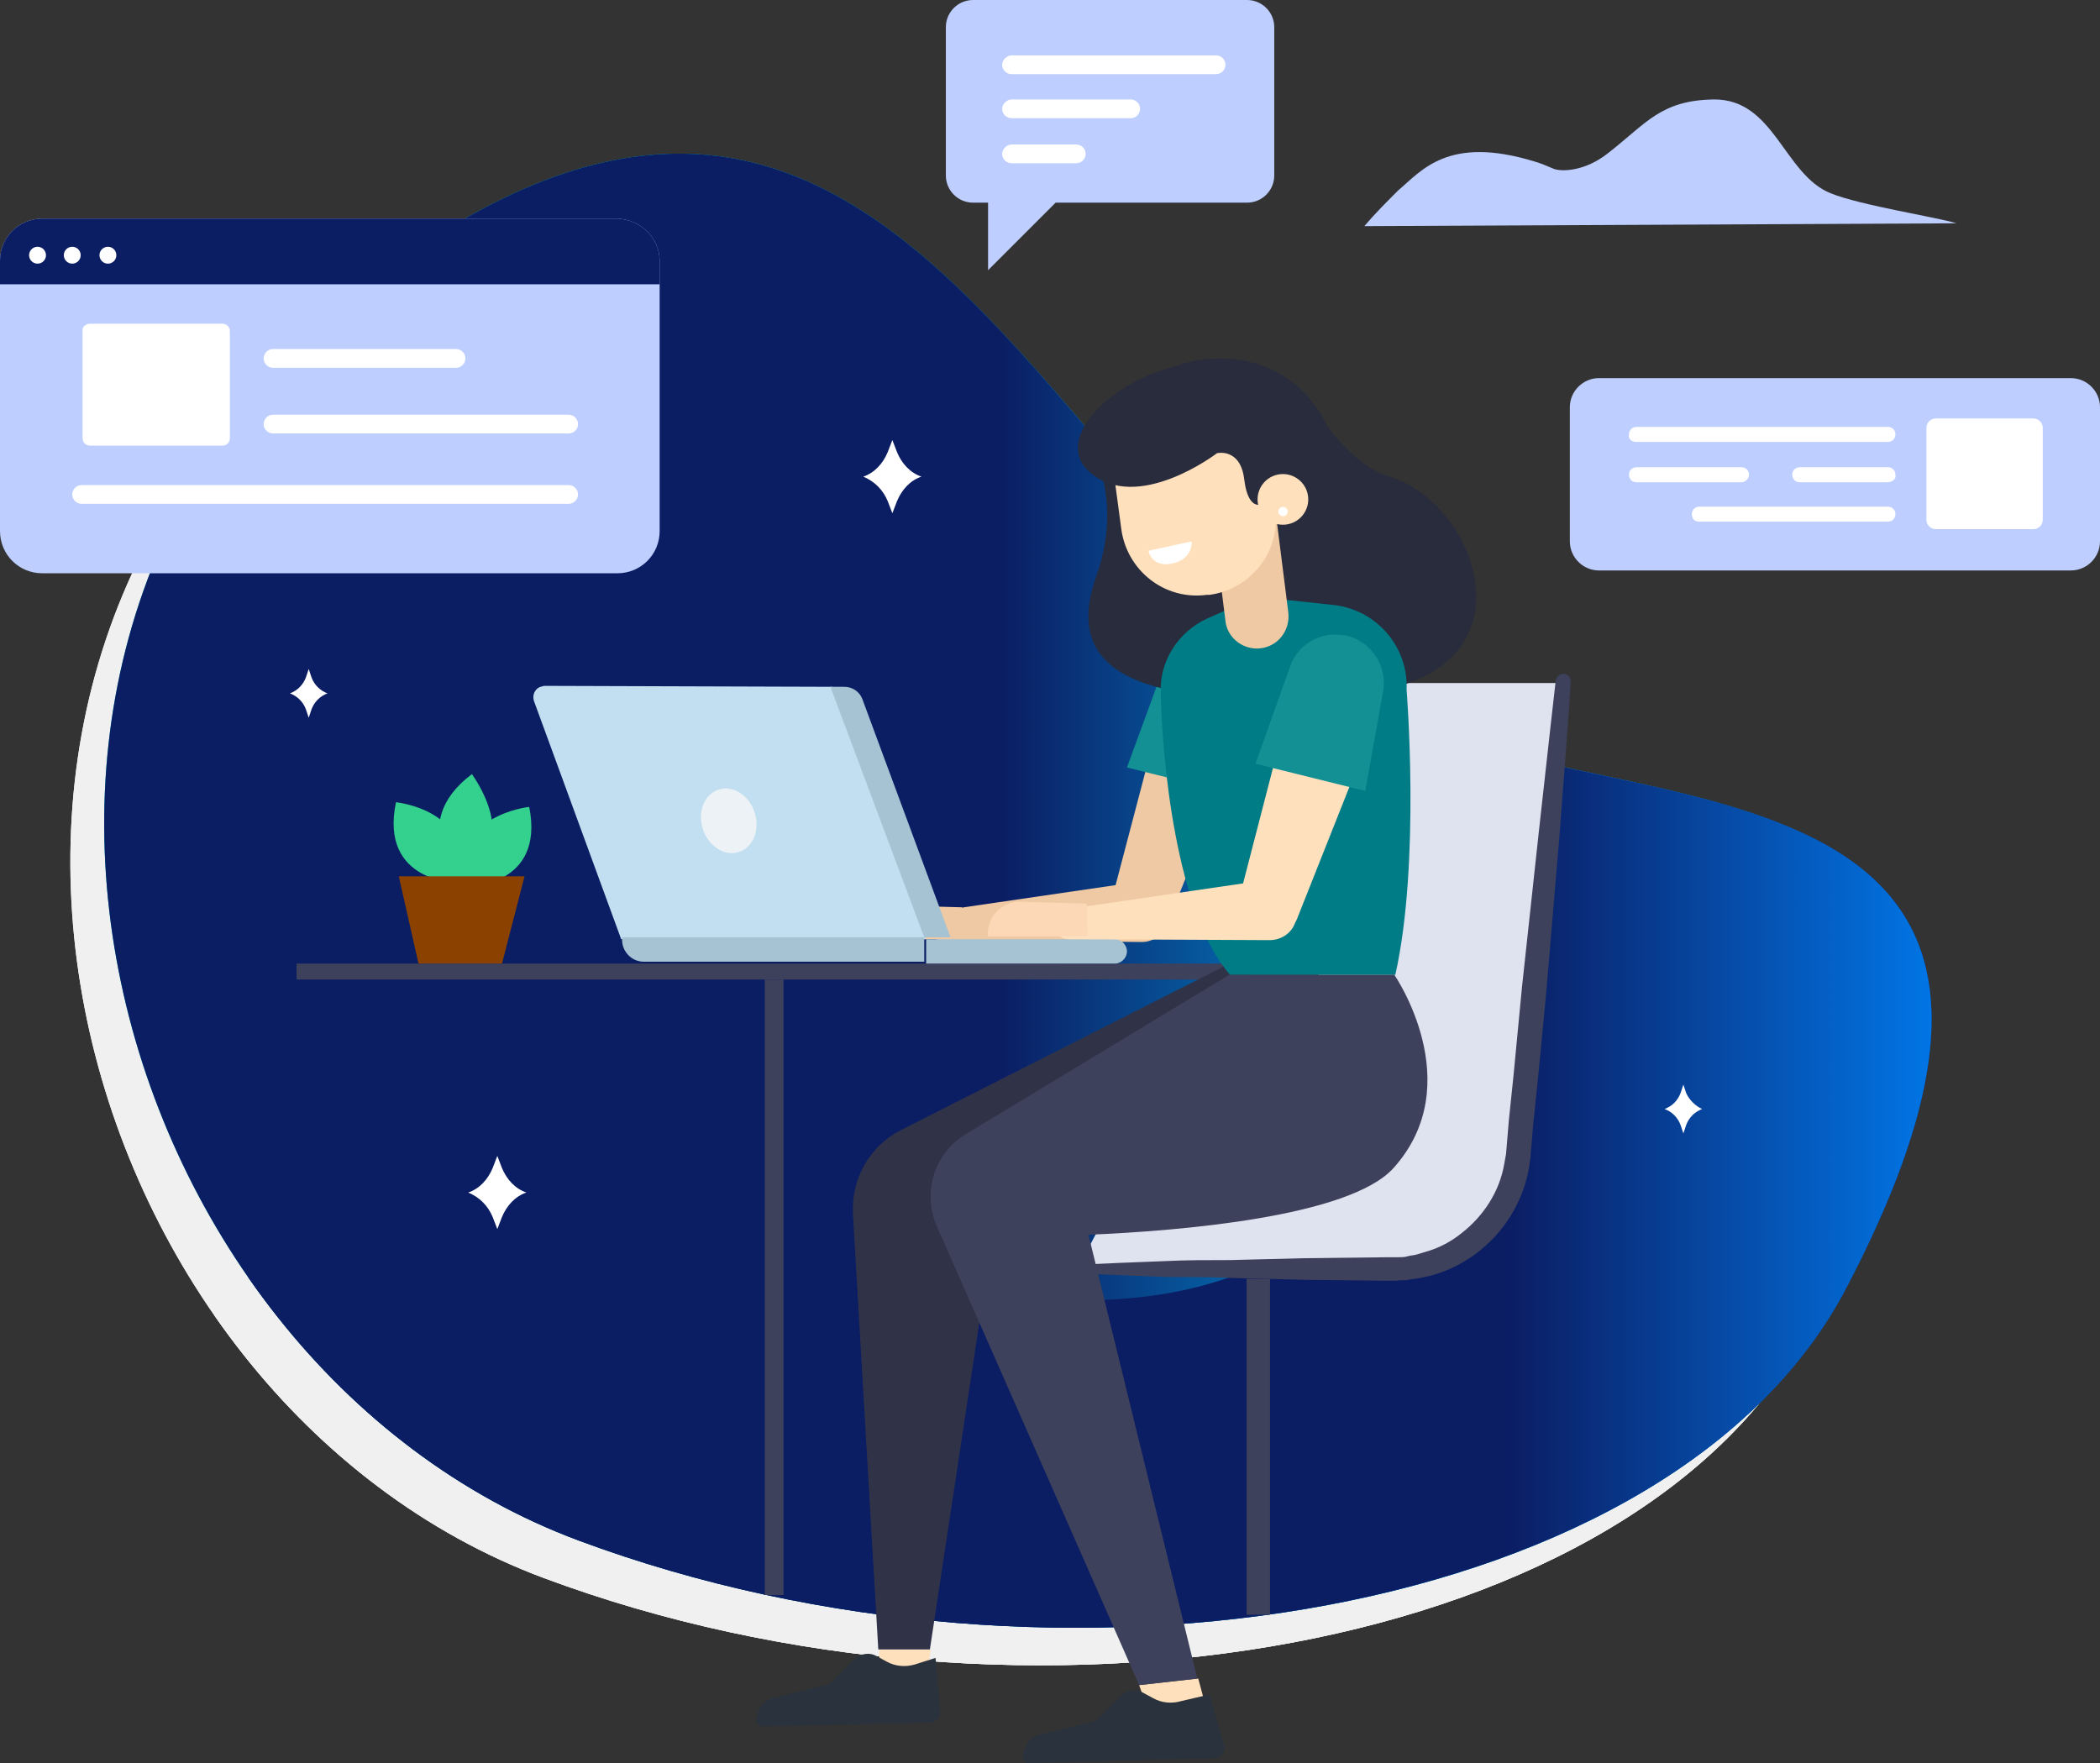 <?xml version="1.0" encoding="utf-8"?>
<!-- Generator: Adobe Illustrator 23.0.6, SVG Export Plug-In . SVG Version: 6.00 Build 0)  -->
<svg version="1.1" id="OBJECTS" xmlns="http://www.w3.org/2000/svg" xmlns:xlink="http://www.w3.org/1999/xlink" x="0px" y="0px"
	 viewBox="0 0 223.8 187.9" style="enable-background:new 0 0 223.8 187.9;" xml:space="preserve">
<rect x="0" y="0" width="223.8" height="187.9" fill="#333333" stroke="none"/>
<style type="text/css">
	.st0{fill:#F0F0F0;}
	.st1{clip-path:url(#SVGID_2_);}
	.st2{fill:url(#SVGID_3_);}
	.st3{fill:url(#SVGID_4_);}
	.st4{clip-path:url(#SVGID_6_);}
	.st5{fill:url(#SVGID_7_);}
	.st6{fill:#BDCEFF;}
	.st7{fill:#0B1D63;}
	.st8{fill:#FFFFFF;}
	.st9{fill:#DFE2EF;}
	.st10{fill:#3D415B;}
	.st11{fill:none;stroke:#3D415B;stroke-width:2.496;stroke-miterlimit:10;}
	.st12{fill:#FFE0BC;}
	.st13{fill:#EFC9A3;}
	.st14{fill:#129093;}
	.st15{fill:#303348;}
	.st16{fill:#282C3C;}
	.st17{fill:#007C86;}
	.st18{fill:#C2DFF1;}
	.st19{fill:#A5C3D3;}
	.st20{fill:#ECF2F5;}
	.st21{fill:#FCD8B6;}
	.st22{fill:#29323D;}
	.st23{fill:#33D18D;}
	.st24{fill:#8B4200;}
	.st25{fill:none;stroke:#3D415B;stroke-width:2;stroke-miterlimit:10;}
</style>
<title>details-1-office-worker</title>
<path class="st0" d="M142.2,78.9c-34.5-20.8-50.8-84.9-104-46.6S7,149.2,58,168.2s116.7,8.3,135.1-27
	C224.7,80.8,165.3,92.9,142.2,78.9z"/>
<path class="st0" d="M142.2,78.9c-34.5-20.8-50.8-84.9-104-46.6S7,149.2,58,168.2s116.7,8.3,135.1-27
	C224.7,80.8,165.3,92.9,142.2,78.9z"/>
<g>
	<defs>
		<path id="SVGID_1_" d="M142.2,78.9c-34.5-20.8-50.8-84.9-104-46.6S7,149.2,58,168.2s116.7,8.3,135.1-27
			C224.7,80.8,165.3,92.9,142.2,78.9z"/>
	</defs>
	<clipPath id="SVGID_2_">
		<use xlink:href="#SVGID_1_"  style="overflow:visible;"/>
	</clipPath>
	<g class="st1">
		<path class="st0" d="M2.3,153c0,0,29.4-29.5,78.5-15.5s78,2,71.9-72.2c0,0,69,9.6,60.2,58.7C202.2,183.6,63.5,206.3,2.3,153z"/>
	</g>
</g>
<linearGradient id="SVGID_3_" gradientUnits="userSpaceOnUse" x1="11.085" y1="95.054" x2="205.828" y2="95.054" gradientTransform="matrix(1 0 0 -1 0 190)">
	<stop  offset="0" style="stop-color:#00BFC2"/>
	<stop  offset="0.246" style="stop-color:#00BBC5"/>
	<stop  offset="0.49" style="stop-color:#00AFCF"/>
	<stop  offset="0.732" style="stop-color:#009BDF"/>
	<stop  offset="0.972" style="stop-color:#0080F5"/>
	<stop  offset="1" style="stop-color:#007CF8"/>
</linearGradient>
<path class="st2" d="M145.8,74.9C111.3,54.1,95-9.9,41.8,28.3S10.6,145.2,61.7,164.2s116.7,8.3,135.1-27
	C228.4,76.8,168.9,88.9,145.8,74.9z"/>
<linearGradient id="SVGID_4_" gradientUnits="userSpaceOnUse" x1="11.085" y1="95.054" x2="205.828" y2="95.054" gradientTransform="matrix(1 0 0 -1 0 190)">
	<stop  offset="0" style="stop-color:#0B1D63"/>
	<stop  offset="0.242" style="stop-color:#0B1D63"/>
	<stop  offset="0.49" style="stop-color:#0B1D63"/>
	<stop  offset="0.732" style="stop-color:#009BDF"/>
	<stop  offset="0.972" style="stop-color:#0B1D63"/>
	<stop  offset="1" style="stop-color:#0B1D63"/>
</linearGradient>
<path class="st3" d="M145.8,74.9C111.3,54.1,95-9.9,41.8,28.3S10.6,145.2,61.7,164.2s116.7,8.3,135.1-27
	C228.4,76.8,168.9,88.9,145.8,74.9z"/>
<g>
	<defs>
		<path id="SVGID_5_" d="M145.8,74.9C111.3,54.1,95-9.9,41.8,28.3S10.6,145.2,61.7,164.2s116.7,8.3,135.1-27
			C228.4,76.8,168.9,88.9,145.8,74.9z"/>
	</defs>
	<clipPath id="SVGID_6_">
		<use xlink:href="#SVGID_5_"  style="overflow:visible;"/>
	</clipPath>
	<g class="st4">
		
			<linearGradient id="SVGID_7_" gradientUnits="userSpaceOnUse" x1="5.9" y1="69.808" x2="217.356" y2="69.808" gradientTransform="matrix(1 0 0 -1 0 190)">
			<stop  offset="0" style="stop-color:#0B1D63"/>
			<stop  offset="0.246" style="stop-color:#0B1D63"/>
			<stop  offset="0.49" style="stop-color:#0B1D63"/>
			<stop  offset="0.732" style="stop-color:#0B1D63"/>
			<stop  offset="0.972" style="stop-color:#0080F5"/>
			<stop  offset="1" style="stop-color:#0B1D63"/>
		</linearGradient>
		<path class="st5" d="M5.9,149c0,0,29.4-29.5,78.5-15.5s78,2,71.9-72.2c0,0,69,9.6,60.2,58.7C205.8,179.6,67.2,202.3,5.9,149z"/>
	</g>
</g>
<path class="st6" d="M70.3,27.8v28.8c0,2.5-2,4.5-4.5,4.5c0,0,0,0,0,0H4.5c-2.5,0-4.5-2-4.5-4.5c0,0,0,0,0,0V27.8
	c0-2.5,2-4.5,4.5-4.5c0,0,0,0,0,0h61.3C68.3,23.4,70.3,25.4,70.3,27.8C70.3,27.8,70.3,27.8,70.3,27.8z"/>
<path class="st7" d="M70.3,27.8v2.5H0v-2.5c0-2.5,2-4.5,4.5-4.5c0,0,0,0,0,0h61.3C68.3,23.4,70.3,25.4,70.3,27.8
	C70.3,27.8,70.3,27.8,70.3,27.8z"/>
<circle class="st8" cx="4" cy="27.2" r="0.9"/>
<circle class="st8" cx="7.7" cy="27.2" r="0.9"/>
<circle class="st8" cx="11.5" cy="27.2" r="0.9"/>
<path class="st8" d="M9.6,34.5h14.1c0.5,0,0.8,0.4,0.8,0.8v11.4c0,0.5-0.4,0.8-0.8,0.8H9.6c-0.5,0-0.8-0.4-0.8-0.8V35.3
	C8.7,34.9,9.1,34.5,9.6,34.5C9.6,34.5,9.6,34.5,9.6,34.5z"/>
<path class="st8" d="M60.6,53.7H8.7c-0.5,0-1-0.4-1-1l0,0l0,0c0-0.5,0.4-1,1-1c0,0,0,0,0,0h51.9c0.5,0,1,0.4,1,1l0,0l0,0
	C61.6,53.3,61.1,53.7,60.6,53.7L60.6,53.7z"/>
<path class="st8" d="M60.6,46.2H29.1c-0.5,0-1-0.4-1-1l0,0l0,0c0-0.5,0.4-1,1-1c0,0,0,0,0,0h31.5c0.5,0,1,0.4,1,1l0,0l0,0
	C61.6,45.8,61.1,46.2,60.6,46.2L60.6,46.2z"/>
<path class="st8" d="M48.6,39.2H29.1c-0.5,0-1-0.4-1-1l0,0l0,0c0-0.5,0.4-1,1-1c0,0,0,0,0,0h19.5c0.5,0,1,0.4,1,1l0,0l0,0
	C49.6,38.7,49.2,39.2,48.6,39.2L48.6,39.2z"/>
<path class="st6" d="M145.4,24.1c1.1-1.3,2.4-2.6,3.6-3.8c2.5-2.1,5.3-5.9,14.5-3.1c0.7,0.2,1.4,0.5,2.1,0.8
	c0.8,0.3,3.3,0.3,5.8-1.7c4.1-3.2,5.6-5.6,11.2-5.7c6.5-0.1,7.5,8,12.5,10c3.2,1.3,11.6,2.6,13.4,3.2L145.4,24.1z"/>
<path class="st8" d="M95.6,48.2l-0.5-1.3l-0.5,1.3c-0.5,1.2-1.4,2.2-2.6,2.6l0,0c1.2,0.5,2.1,1.4,2.6,2.6l0.5,1.3l0.5-1.3
	c0.5-1.2,1.4-2.2,2.6-2.6l0,0C97,50.4,96.1,49.4,95.6,48.2z"/>
<path class="st8" d="M53.5,124.5l-0.5-1.3l-0.5,1.3c-0.5,1.2-1.4,2.2-2.6,2.6l0,0c1.2,0.5,2.1,1.4,2.6,2.6l0.5,1.3l0.5-1.3
	c0.5-1.2,1.4-2.2,2.6-2.6l0,0C54.9,126.7,54,125.7,53.5,124.5z"/>
<path class="st8" d="M179.7,116.5l-0.3-0.9l-0.3,0.9c-0.3,0.8-0.9,1.4-1.7,1.7l0,0c0.8,0.3,1.4,0.9,1.7,1.7l0.3,0.9l0.3-0.9
	c0.3-0.8,0.9-1.4,1.7-1.7l0,0C180.7,117.9,180,117.2,179.7,116.5z"/>
<path class="st8" d="M33.2,72.2l-0.3-0.9l-0.3,0.9c-0.3,0.8-0.9,1.4-1.7,1.7l0,0c0.8,0.3,1.4,0.9,1.7,1.7l0.3,0.9l0.3-0.9
	c0.3-0.8,0.9-1.4,1.7-1.7l0,0C34.1,73.6,33.5,73,33.2,72.2z"/>
<path class="st6" d="M132.9,0h-29.2c-1.6,0-2.9,1.3-2.9,2.9c0,0,0,0,0,0v15.8c0,1.6,1.3,2.9,2.9,2.9c0,0,0,0,0,0h1.6v7.2l7.2-7.2
	h20.4c1.6,0,2.9-1.3,2.9-2.9c0,0,0,0,0,0V2.9C135.8,1.3,134.5,0,132.9,0z"/>
<path class="st8" d="M107.8,15.4h6.9c0.5,0,1,0.4,1,1l0,0c0,0.5-0.4,1-1,1h-6.9c-0.5,0-1-0.4-1-1l0,0
	C106.8,15.9,107.3,15.4,107.8,15.4z"/>
<path class="st8" d="M107.8,10.6h12.7c0.5,0,1,0.4,1,1l0,0c0,0.5-0.4,1-1,1h-12.7c-0.5,0-1-0.4-1-1l0,0
	C106.8,11.1,107.3,10.6,107.8,10.6z"/>
<path class="st8" d="M107.8,5.9h21.8c0.5,0,1,0.4,1,1c0,0,0,0,0,0l0,0c0,0.5-0.4,1-1,1l0,0h-21.8c-0.5,0-1-0.4-1-1l0,0
	C106.8,6.4,107.3,5.9,107.8,5.9z"/>
<path class="st9" d="M114.8,135.3h33.8c6.8,0,12.5-5.1,13.2-11.8l4.9-50.7h-33.8l-0.7,29.4L114.8,135.3z"/>
<path class="st10" d="M114.8,134.8l4.5-0.2l5.1-0.2c2-0.1,4.2-0.1,6.7-0.1l7.9-0.2l8.8-0.1h0.6h0.2l0.3,0c0.4,0,0.8,0,1.1-0.1
	s0.7-0.1,1-0.2s0.7-0.2,1-0.3c1.4-0.4,2.7-1.1,3.8-2c2.3-1.8,4-4.4,4.5-7.3l0.2-1.1l0.1-1.2l0.2-2.4l0.5-4.8l0.9-9.4l1.8-16.6
	l1.3-11.7l0.5-4.4c0.1-0.4,0.4-0.7,0.9-0.7c0.4,0.1,0.7,0.4,0.7,0.8l-0.3,4.5L166.2,89l-1.4,16.6l-0.9,9.4l-0.5,4.8l-0.2,2.4
	l-0.1,1.2c-0.1,0.5-0.1,0.9-0.2,1.3c-1,5.3-5,9.7-10.2,11.2c-0.4,0.1-0.8,0.2-1.3,0.3s-0.9,0.1-1.3,0.2s-0.8,0-1.2,0.1l-0.3,0h-0.3
	h-0.6l-8.8-0.1l-7.9-0.2c-2.4-0.1-4.7-0.1-6.7-0.1l-5.1-0.2l-4.5-0.2c-0.3,0-0.6-0.2-0.6-0.5C114.3,135,114.5,134.8,114.8,134.8z"/>
<line class="st11" x1="134.1" y1="136.3" x2="134.1" y2="172.1"/>
<rect x="31.6" y="102.7" class="st10" width="108.9" height="1.7"/>
<polygon class="st12" points="127.7,178.9 128.8,183 123.2,184.7 121.4,179.6 "/>
<polygon class="st12" points="93.7,175.8 93.7,179.2 98.7,179.2 99.2,175.8 "/>
<path class="st13" d="M132,79.6l-7.5,18.6l-0.2,0.4c-0.4,1.1-1.5,1.8-2.6,1.8l-21.4-0.2c-0.9,0-1.6-0.7-1.6-1.6
	c0-0.8,0.6-1.4,1.3-1.5l21.2-3.1l-2.8,2.2l5.1-19.4c0.6-2.4,3.1-3.8,5.5-3.2c2.4,0.6,3.8,3.1,3.2,5.5C132.1,79.2,132,79.4,132,79.6z
	"/>
<path class="st13" d="M102.5,96.7l-7.3-0.2c-1.9,0.1-3.4,1.7-3.3,3.6h10.7L102.5,96.7z"/>
<path class="st14" d="M120.1,81.8l11.7,2.9l1.9-10.4c0.5-2.8-1.4-5.4-4.1-5.9c-0.1,0-0.1,0-0.2,0l0,0c-2.4-0.4-4.7,1-5.6,3.3
	L120.1,81.8z"/>
<path class="st15" d="M132.2,102.1l-36.1,18.3c-3.4,1.7-5.4,5.2-5.2,9l2.7,46.4h5.5l7.5-49.6l28.1-19.7L132.2,102.1z"/>
<path class="st16" d="M125.9,38.8c0,0,10-3.4,15.3,6.1c0.3,0.6,0.6,1.1,1.1,1.6c1.1,1.3,3.3,3.6,5.8,4.3c9.8,3,15.9,21.5-3.5,23.1
	c-24.3,2.1-31.2-2.7-27.8-12.4c2.5-6.9,0.3-11.8,0.3-11.8L125.9,38.8z"/>
<path class="st17" d="M133.9,63.6l-5.2,2.3c-3.1,1.4-5.1,4.5-5,7.8c0.1,6.8,1.6,23.7,7.4,30.2h17.6c2.7-12,1.2-30.4,1.2-30.4
	c0.2-4.5-3.1-8.4-7.6-9L133.9,63.6z"/>
<path class="st13" d="M134.3,69.1L134.3,69.1c-1.8,0.2-3.5-1.1-3.7-2.9l-1.4-11.2l6.7-0.8l1.4,11.1
	C137.5,67.2,136.2,68.9,134.3,69.1C134.4,69.1,134.4,69.1,134.3,69.1z"/>
<path class="st12" d="M118.2,46.7l16.4-2.1l0,0l1.3,9.7c0.6,4.5-2.6,8.5-7,9.1l-0.3,0c-4.5,0.6-8.5-2.6-9.1-7L118.2,46.7L118.2,46.7
	L118.2,46.7z"/>
<path class="st16" d="M136.4,50.6l-1.4,2.9c0,0-1.9,1.6-2.4-2.4c-0.4-3.4-2.9-2.8-2.9-2.8s-8.5,6.5-13.6,2c-4-3.5,2.4-9.9,9.8-11.4
	l9.6,4.2L136.4,50.6z"/>
<ellipse transform="matrix(0.993 -0.12 0.12 0.993 -5.406 16.803)" class="st12" cx="136.7" cy="53.2" rx="2.7" ry="2.7"/>
<ellipse transform="matrix(0.993 -0.12 0.12 0.993 -5.549 16.804)" class="st8" cx="136.7" cy="54.5" rx="0.5" ry="0.5"/>
<path class="st8" d="M122.4,58.7l4.6-1c0,0,0.2,2-2.3,2.4C123.7,60.3,122.6,59.8,122.4,58.7C122.4,58.7,122.4,58.7,122.4,58.7z"/>
<path class="st10" d="M148.6,103.9H131l-28.1,17c-3.3,2-4.6,6.1-3.1,9.7l21.6,49l6.2-0.7l-11.6-47.3c9.7-0.4,27.8-1.9,32.5-7.1
	C156.6,115.5,148.6,103.9,148.6,103.9z"/>
<path class="st18" d="M88.7,73.2l10,26.9H66.2l-9.3-25.4c-0.2-0.6,0.1-1.3,0.7-1.5c0.1,0,0.3-0.1,0.4-0.1L88.7,73.2L88.7,73.2z"/>
<path class="st19" d="M88.5,73.2h1.5c0.8,0,1.6,0.5,1.9,1.3l9.4,25.4h-2.8L88.5,73.2z"/>
<path class="st19" d="M66.3,99.9h32.2l0,0v2.6l0,0H68.6c-1.3,0-2.3-1.1-2.3-2.3L66.3,99.9L66.3,99.9z"/>
<path class="st19" d="M98.7,102.7h20.1c0.7,0,1.3-0.6,1.3-1.3v0l0,0c0-0.7-0.6-1.3-1.3-1.3h0H98.7V102.7z"/>
<ellipse transform="matrix(0.949 -0.314 0.314 0.949 -23.546 28.841)" class="st20" cx="77.7" cy="87.5" rx="2.9" ry="3.5"/>
<path class="st12" d="M145.7,79.1L138.2,98l-0.2,0.4c-0.4,1.1-1.5,1.8-2.7,1.8l-21.4-0.1c-0.9,0-1.6-0.7-1.6-1.6
	c0-0.8,0.6-1.5,1.4-1.6l21.2-3.1L132,96l5.1-19.7c0.6-2.4,3.1-3.9,5.5-3.3c2.4,0.6,3.9,3.1,3.3,5.5c0,0,0,0.1,0,0.1
	C145.8,78.7,145.8,78.9,145.7,79.1z"/>
<path class="st21" d="M115.8,96.3l-7.3-0.2c-1.9,0.1-3.4,1.8-3.2,3.7h10.6L115.8,96.3z"/>
<path class="st14" d="M133.8,81.4l11.7,2.9l1.9-10.6c0.5-2.8-1.4-5.5-4.1-6c-0.1,0-0.1,0-0.2,0l0,0c-2.4-0.4-4.8,1-5.6,3.3
	L133.8,81.4z"/>
<path class="st22" d="M119.5,180.7l-2.7,2.7l-6.1,1.5c-0.6,0.2-1.1,0.6-1.4,1.2l-0.3,0.9c-0.1,0.3,0.1,0.7,0.4,0.9
	c0.1,0,0.2,0,0.2,0l19.8-0.5c0.6,0,1.1-0.5,1.1-1.1c0,0,0,0,0-0.1l-1.6-5.6l-3,0.7c-1,0.3-2.1,0.2-3-0.3l-1.1-0.6
	C121.1,180,120.2,180.1,119.5,180.7z"/>
<path class="st22" d="M91.1,176.8l-2.7,2.7l-6.1,1.5c-0.6,0.2-1.1,0.6-1.4,1.2l-0.3,0.9c-0.1,0.3,0.1,0.7,0.4,0.9c0.1,0,0.2,0,0.2,0
	l17.9-0.4c0.6,0,1.1-0.5,1.1-1.1c0,0,0,0,0-0.1l-0.5-5.7l-2.2,0.7c-1,0.3-2.1,0.2-3-0.3l-1.1-0.6C92.7,176.1,91.8,176.2,91.1,176.8z
	"/>
<path class="st6" d="M220.7,60.8h-50.3c-1.7,0-3.1-1.4-3.1-3.1V43.4c0-1.7,1.4-3.1,3.1-3.1h50.3c1.7,0,3.1,1.4,3.1,3.1v14.3
	C223.8,59.4,222.4,60.8,220.7,60.8z"/>
<path class="st8" d="M216.7,56.4h-10.4c-0.5,0-1-0.4-1-1c0,0,0,0,0,0v-9.8c0-0.5,0.4-1,1-1h10.4c0.5,0,1,0.4,1,1c0,0,0,0,0,0v9.8
	C217.7,56,217.2,56.4,216.7,56.4z"/>
<path class="st8" d="M174.4,47.1h26.8c0.5,0,0.8-0.4,0.8-0.8l0,0c0-0.5-0.4-0.8-0.8-0.8h-26.8c-0.5,0-0.8,0.4-0.8,0.8l0,0
	C173.5,46.8,173.9,47.1,174.4,47.1z"/>
<path class="st8" d="M201.2,51.4h-9.4c-0.5,0-0.8-0.4-0.8-0.8v0c0-0.5,0.4-0.8,0.8-0.8h9.4c0.5,0,0.8,0.4,0.8,0.8v0
	C202.1,51,201.7,51.4,201.2,51.4z"/>
<path class="st8" d="M185.6,51.4h-11.2c-0.5,0-0.8-0.4-0.8-0.8v0c0-0.5,0.4-0.8,0.8-0.8h11.2c0.5,0,0.8,0.4,0.8,0.8v0
	C186.4,51,186,51.4,185.6,51.4z"/>
<path class="st8" d="M181.1,55.6h20.1c0.5,0,0.8-0.4,0.8-0.8l0,0c0-0.5-0.4-0.8-0.8-0.8h-20.1c-0.5,0-0.8,0.4-0.8,0.8l0,0
	C180.3,55.3,180.6,55.6,181.1,55.6z"/>
<path class="st23" d="M49.8,94.5c0,0,8.3,0,6.6-8.5C56.4,86,47.7,86.9,49.8,94.5z"/>
<path class="st23" d="M48.8,94.1c0,0-8.4,0-6.6-8.6C42.1,85.5,50.9,86.3,48.8,94.1z"/>
<path class="st23" d="M49.2,94.1c0,0-6.1-6.2,1.1-11.6C50.2,82.5,56,89.7,49.2,94.1z"/>
<polygon class="st24" points="55.9,93.4 42.5,93.4 44.6,102.7 53.5,102.7 "/>
<line class="st25" x1="82.5" y1="104.4" x2="82.5" y2="170"/>
</svg>
